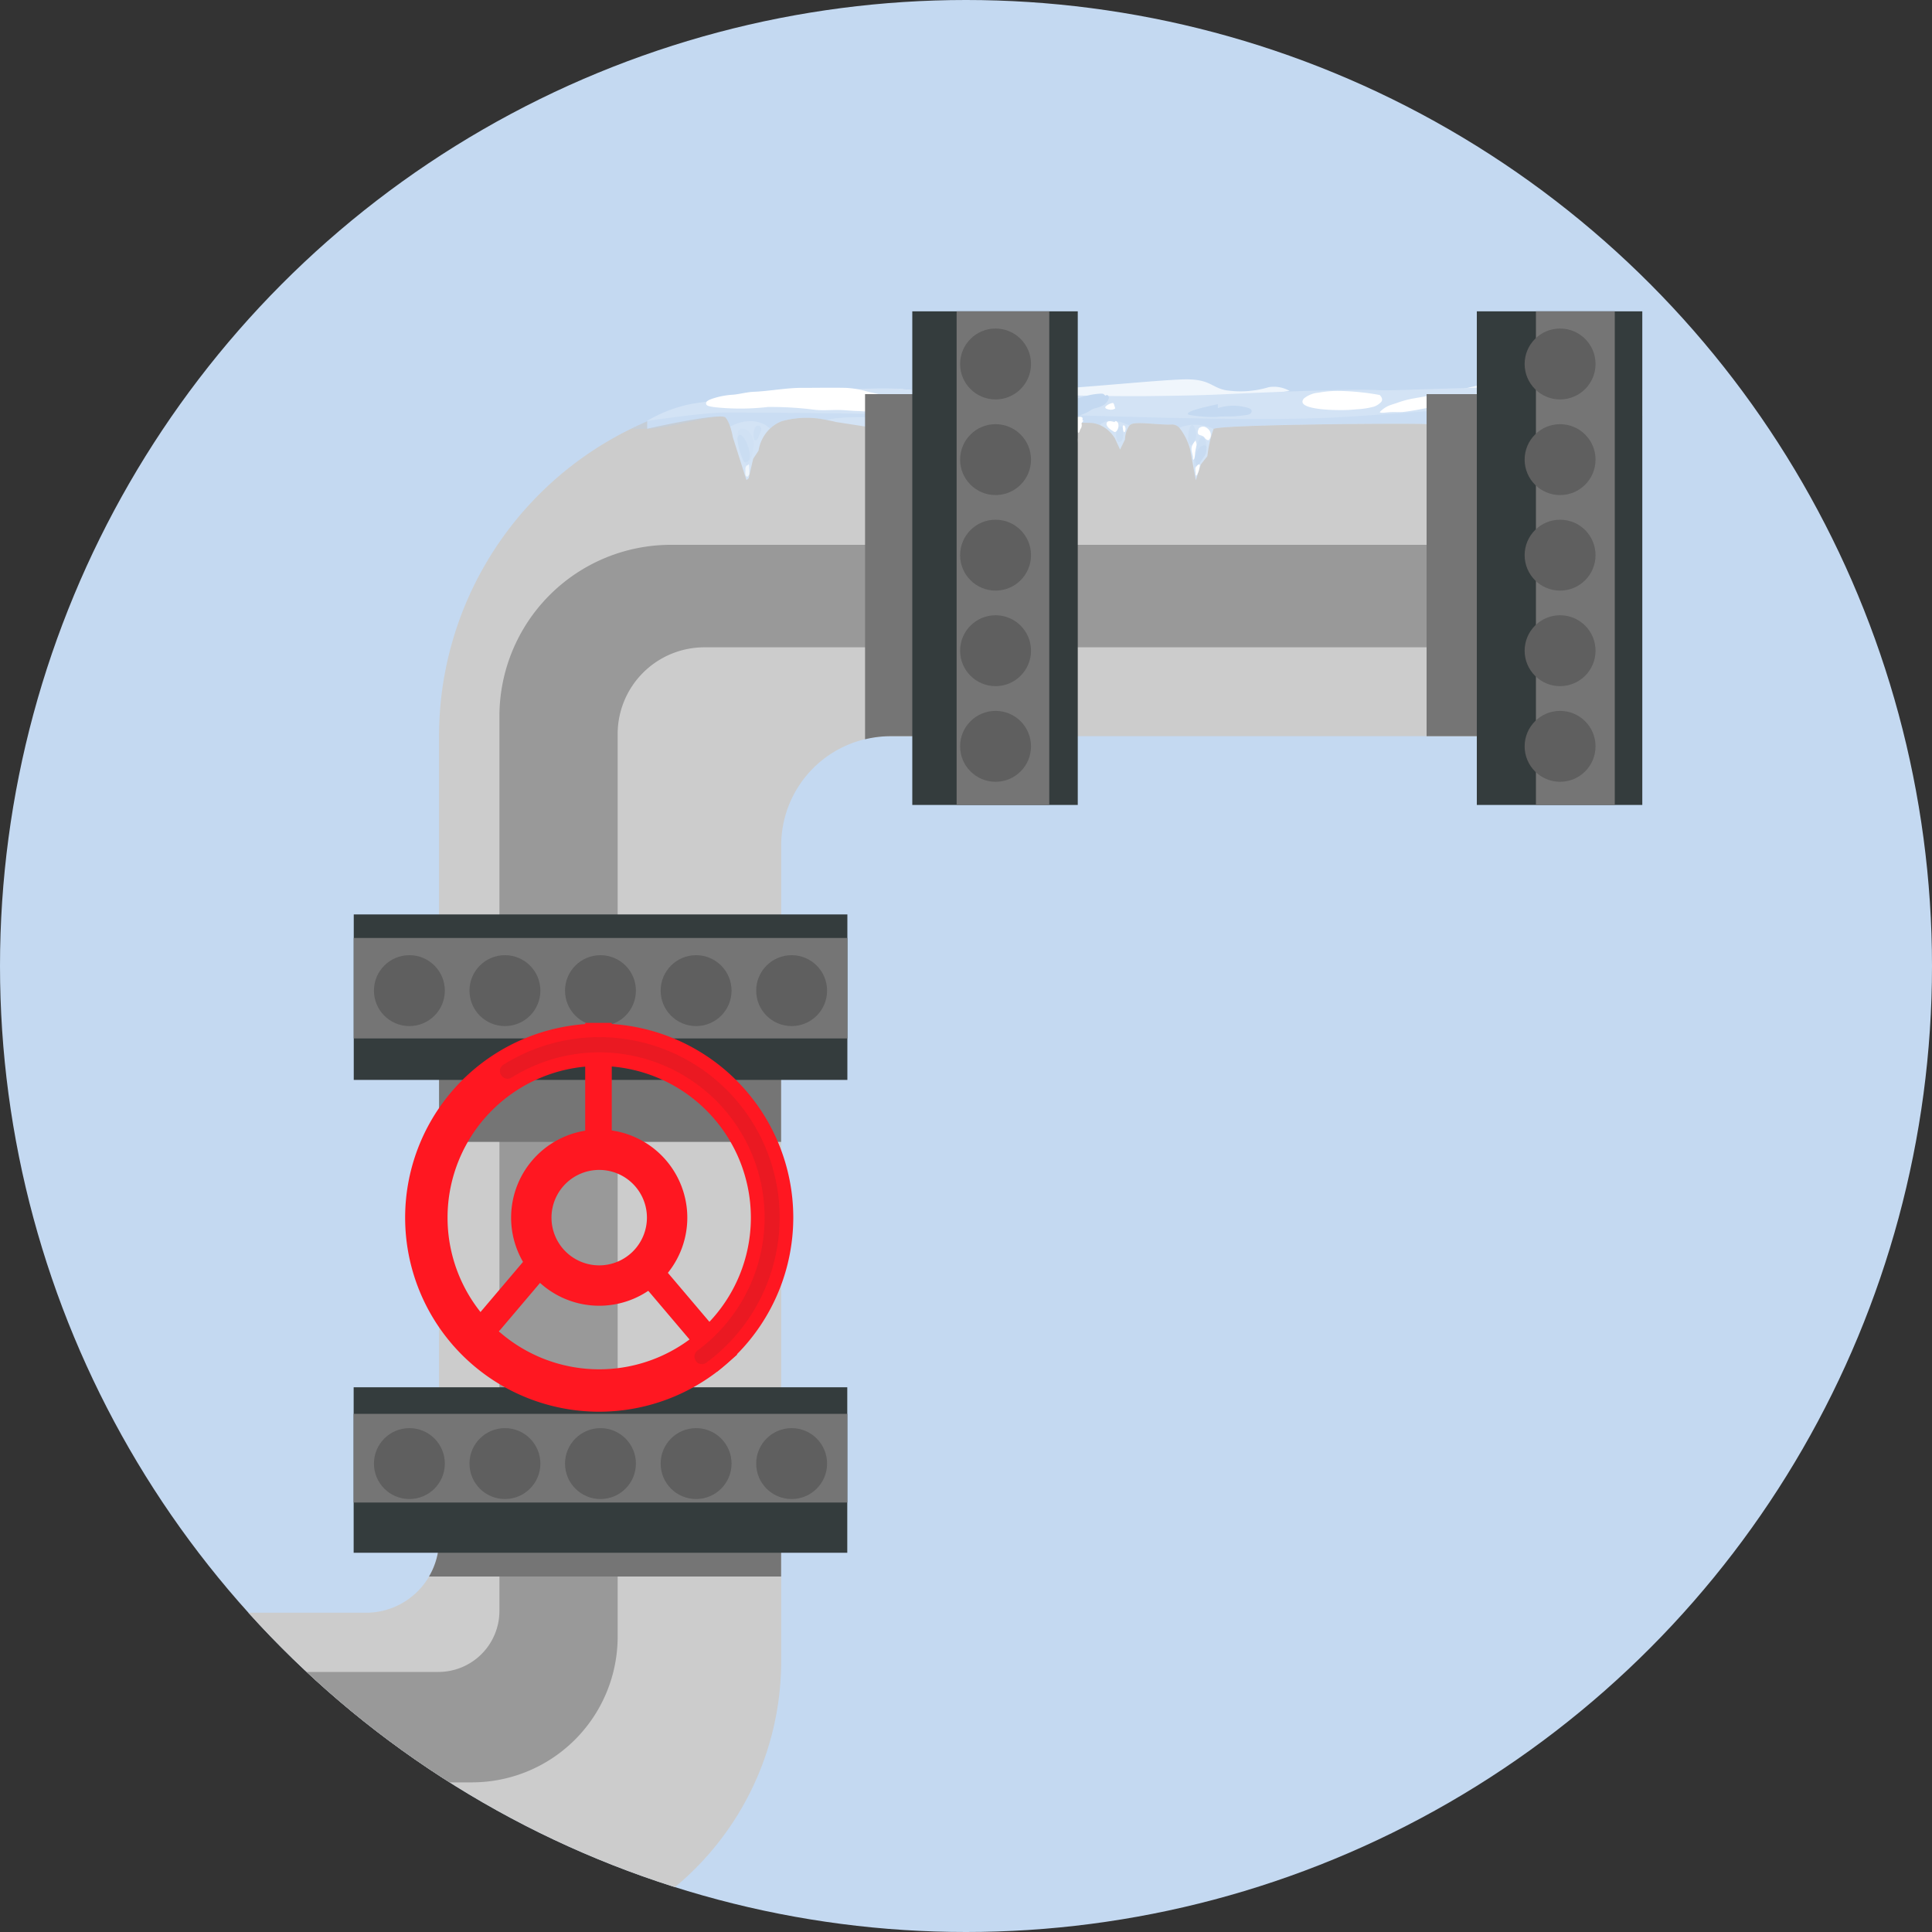 <svg id="Illustration_1" data-name="Illustration 1" xmlns="http://www.w3.org/2000/svg" xmlns:xlink="http://www.w3.org/1999/xlink" width="200" height="200" viewBox="0 0 200 200">
  <rect x="0" y="0" width="200" height="200" fill="#333333" stroke="none"/>
  <defs>
    <clipPath id="clip-path">
      <circle id="Ellipse_170" data-name="Ellipse 170" cx="100" cy="100" r="100" transform="translate(0.3)" fill="none"/>
    </clipPath>
    <linearGradient id="linear-gradient" x1="0.499" y1="1" x2="0.499" gradientUnits="objectBoundingBox">
      <stop offset="0" stop-color="#4f77c7"/>
      <stop offset="0.21" stop-color="#809cd6"/>
      <stop offset="0.48" stop-color="#b6c6e7"/>
      <stop offset="0.71" stop-color="#dde5f4"/>
      <stop offset="0.89" stop-color="#f6f8fc"/>
      <stop offset="1" stop-color="#fff"/>
    </linearGradient>
    <linearGradient id="linear-gradient-2" x1="0.505" y1="0.998" x2="0.505" y2="0" xlink:href="#linear-gradient"/>
    <clipPath id="clip-path-2">
      <path id="Path_30912" data-name="Path 30912" d="M81.16,40.8h0A35.405,35.405,0,0,0,45.75,76.21h0v83.18a7.56,7.56,0,0,1-7.56,7.56H-43.76v35.41H7.77l.77-5.81,9.41-6.81-1.53-9.87,9.03,9.79s-6.58,5.66-6.73,7.04c-.07.66,2.29,3.19,4.78,5.66H50.74a30.425,30.425,0,0,0,30.43-30.43V87.52A11.305,11.305,0,0,1,92.48,76.21h68.36V40.8H81.17Z" fill="none"/>
    </clipPath>
  </defs>
  <g id="Illustration_1-2" data-name="Illustration 1" transform="translate(-0.3)" style="mix-blend-mode: normal;isolation: isolate">
    <g id="Layer_1" data-name="Layer 1">
      <g id="Group_41352" data-name="Group 41352">
        <circle id="Ellipse_149" data-name="Ellipse 149" cx="100" cy="100" r="100" transform="translate(0.3)" fill="#c4d9f1"/>
        <g id="Group_41351" data-name="Group 41351" clip-path="url(#clip-path)">
          <g id="Group_41350" data-name="Group 41350">
            <path id="Path_30850" data-name="Path 30850" d="M19.25,203.14c-7.14-2.65-13.07,1.69-13.28-3.41s2.75-28.1,13.05-19.99c0,0,11.65,7.31,8.39,12s1.43,6.97-2.24,10.85" fill="#4976ba"/>
            <path id="Path_30851" data-name="Path 30851" d="M81.16,40.8h0A35.405,35.405,0,0,0,45.75,76.21h0v83.18a7.56,7.56,0,0,1-7.56,7.56H-43.76v35.41H7.77l.77-5.81,9.41-6.81-1.53-9.87,9.03,9.79s-6.58,5.66-6.73,7.04c-.07.66,2.29,3.19,4.78,5.66H50.74a30.425,30.425,0,0,0,30.43-30.43V87.52A11.305,11.305,0,0,1,92.48,76.21h68.36V40.8H81.17Z" fill="#ccc"/>
            <g id="Group_41343" data-name="Group 41343">
              <path id="Path_30852" data-name="Path 30852" d="M150.13,40.64c4.09-.9,7.2-1.94,8.85-1.62s1.92,1.08,1.92,1.08l-10.76.54Z" fill="#f0f6fc" fill-rule="evenodd"/>
              <path id="Path_30853" data-name="Path 30853" d="M93.09,40.23a73.111,73.111,0,0,0,13.53.25c7.92-.53,13.12-1.09,16.02-1.2s2.96.78,4.51,1.11a10.135,10.135,0,0,0,4.49-.31,3.278,3.278,0,0,1,2.16.39,151.574,151.574,0,0,1-17,1.56,178.59,178.59,0,0,1-18.36.05l-5.36-1.87Z" fill="#f0f6fc" fill-rule="evenodd"/>
              <path id="Path_30854" data-name="Path 30854" d="M170.32,40.27v2.8s-8.31-.55-9.29-.29a1.114,1.114,0,0,0-.61.4,2.209,2.209,0,0,0-.43,1.17l-.53.83-.58,2.24-.59.26-.47-3.12-.53-.67a1.087,1.087,0,0,0-.4-.58,1.308,1.308,0,0,0-.8-.26,8.412,8.412,0,0,0-3.95.74,1.234,1.234,0,0,0-.41.41l-.57.42h-1.31s.14-.53-1.53-.69h0l-.39-.03c-2.08-.11-21.67.05-22,.51a12.417,12.417,0,0,0-.64,2.81l-.68.86-.52,1.64-.59-3.2a6.192,6.192,0,0,0-1.11-2.23,1.009,1.009,0,0,0-.77-.35c-1.17.08-3.5-.31-4.16-.05a.852.852,0,0,0-.25.17,2.687,2.687,0,0,0-.45,1.44l-.51,1.04-.53-1.15A3.5,3.5,0,0,0,114.16,44a2.8,2.8,0,0,0-1.12-.23c-1.81,0-16.65-.62-23.13.39l-3.05-.47s-.34-.09-.87-.19a9.659,9.659,0,0,0-4.79.11,3.736,3.736,0,0,0-1.18.75,4.05,4.05,0,0,0-1.2,2.3l-.55.83-.47,2.03-.23.18-1.41-4.45a7.574,7.574,0,0,0-.28-1.1,2.892,2.892,0,0,0-.47-.93c-.49-.55-8.11,1.16-8.11,1.16v-.82a14.655,14.655,0,0,1,4.64-1.76c6.59-1.04,18.69-1.83,21.79-1.52,2.78.27,3.51.59,4.54.69h.01a5.636,5.636,0,0,0,.84.02c.36,0,.79-.04,1.33-.09,3.01-.31,11.89.19,19.06.1s6.31-.17,13.71-.45,8.44-.21,10.14-.15c1.37.05,7.59-.28,13.57-.3s13.38.18,13.38.18Z" fill="#d3e3f5" fill-rule="evenodd"/>
              <path id="Path_30855" data-name="Path 30855" d="M170.32,42.04v1.03s-8.31-.55-9.29-.29a1.114,1.114,0,0,0-.61.4,3.268,3.268,0,0,0-3.53.13,1.308,1.308,0,0,0-.8-.26,8.412,8.412,0,0,0-3.95.74h0s-.96-.71-3.82.13h0l-.39-.03c-2.08-.11-21.67.05-22,.51a4.453,4.453,0,0,0-3.55-.12,1.009,1.009,0,0,0-.77-.35c-1.17.08-3.5-.31-4.16-.05a.852.852,0,0,0-.25.17s-1.99-1.08-3.05-.05a2.8,2.8,0,0,0-1.12-.23c-1.81,0-16.65-.62-23.13.39a5.811,5.811,0,0,0,1.26-.79c.18-.26-4.59-.26-5.18.13a9.659,9.659,0,0,0-4.79.11,3.736,3.736,0,0,0-1.18.75c-.37-.35-1.76-1.41-4.14-.2a2.892,2.892,0,0,0-.47-.93c-.49-.55-6.04,1.19-8.11,1.16H65.68l1.61-.81s5.72-.87,7.98-.87,6.35,0,13.43.1a47.306,47.306,0,0,0,12.02-1.17c.6-.13-2.47-.66-2.47-.66h.01c.06,0,.39,0,.84.02h.02a13.789,13.789,0,0,1,1.94.63,36.8,36.8,0,0,0,9.96,1.35c5.49.11,19.36.68,27.92.21s25.12-2.16,31.35-1.15Z" fill="#b5d0ee" fill-rule="evenodd" opacity="0.3" style="mix-blend-mode: multiply;isolation: isolate"/>
              <path id="Path_30856" data-name="Path 30856" d="M158.03,44.39c.59-.62.98.9.86,1.88s-.31,1.08-.53.78A13.128,13.128,0,0,1,158.03,44.39Z" fill="#b5d0ee" fill-rule="evenodd" opacity="0.2" style="mix-blend-mode: multiply;isolation: isolate"/>
              <path id="Path_30857" data-name="Path 30857" d="M159.22,44.55c-.79,0-.05-1.38.4-1.38S159.59,44.55,159.22,44.55Z" fill="#b5d0ee" fill-rule="evenodd" opacity="0.2" style="mix-blend-mode: multiply;isolation: isolate"/>
              <path id="Path_30858" data-name="Path 30858" d="M150.24,44.39c-.51-.2.92-.8,1.24-.63S151.17,44.76,150.24,44.39Z" fill="#b5d0ee" fill-rule="evenodd" opacity="0.2" style="mix-blend-mode: multiply;isolation: isolate"/>
              <path id="Path_30859" data-name="Path 30859" d="M123.99,48.65a4.391,4.391,0,0,1,.49-3.14c.55-.98.94,1,.59,1.57s-.9,1.28-.92,1.43a.143.143,0,0,1-.16.14Z" fill="#b5d0ee" fill-rule="evenodd" opacity="0.2" style="mix-blend-mode: multiply;isolation: isolate"/>
              <path id="Path_30860" data-name="Path 30860" d="M123.68,46.03c-.62.21-.35-1.58-.16-1.89s.45-.1.57.57a1.4,1.4,0,0,1-.41,1.33Z" fill="#b5d0ee" fill-rule="evenodd" opacity="0.2" style="mix-blend-mode: multiply;isolation: isolate"/>
              <path id="Path_30861" data-name="Path 30861" d="M116.09,45.76c-.32-.27-.37-1.33.1-1.58s.39.78.33,1.19a.421.421,0,0,1-.43.39Z" fill="#b5d0ee" fill-rule="evenodd" opacity="0.2" style="mix-blend-mode: multiply;isolation: isolate"/>
              <path id="Path_30862" data-name="Path 30862" d="M77.56,48.14a4.852,4.852,0,0,1-.86-3.44c.35-.84,1.6.02,1.62,1.21a4.3,4.3,0,0,1-.57,2.13c-.08.21-.2.1-.2.1Z" fill="#c4d9f1" fill-rule="evenodd" opacity="0.2" style="mix-blend-mode: multiply;isolation: isolate"/>
              <path id="Path_30863" data-name="Path 30863" d="M78.59,45.57c-.46.2-.33-1.44.1-1.5s.51.35.31.75-.24.68-.41.75Z" fill="#b5d0ee" fill-rule="evenodd" opacity="0.2" style="mix-blend-mode: multiply;isolation: isolate"/>
              <path id="Path_30864" data-name="Path 30864" d="M76.62,45.37c.26-.9.91.11,1.18,1.05s.08,1.6-.51,1.36A7.82,7.82,0,0,1,76.62,45.37Z" fill="#b5d0ee" fill-rule="evenodd" opacity="0.2" style="mix-blend-mode: multiply;isolation: isolate"/>
              <path id="Path_30865" data-name="Path 30865" d="M125.19,46.2c-.53-.39-1.03.47-1.16,1.05a1.346,1.346,0,0,0,.22,1.04s.63-.9.81-1.22a1.814,1.814,0,0,0,.12-.88Z" fill="#b5d0ee" fill-rule="evenodd" opacity="0.2" style="mix-blend-mode: multiply;isolation: isolate"/>
              <path id="Path_30866" data-name="Path 30866" d="M77.85,48.18l-.04-.12a.69.69,0,0,1-.27.17c0,.07-.06.13-.07.19a1.606,1.606,0,0,0,0,.31,1.873,1.873,0,0,0,0,.41.39.39,0,0,0,.13.2c.14.05.24-.2.27-.29" fill="#f0f6fc" fill-rule="evenodd"/>
              <path id="Path_30867" data-name="Path 30867" d="M115.64,43.69c-.19-.06-.66-.2-.77.08-.13.3.32.67.54.79.08.04.22.17.31.16.14,0,.27-.23.31-.34a1.048,1.048,0,0,0,.05-.39.445.445,0,0,0-.27-.41l-.16.12Z" fill="#fff" fill-rule="evenodd"/>
              <path id="Path_30868" data-name="Path 30868" d="M116.54,44.04a1.613,1.613,0,0,0,.05.58c.03.1.1.18.17.05a.627.627,0,0,0-.06-.62h-.16Z" fill="#fff" fill-rule="evenodd"/>
              <path id="Path_30869" data-name="Path 30869" d="M124.42,44.32c-.07.17-.19.4-.09.59.06.12.23.14.35.18a.8.8,0,0,1,.24.13.878.878,0,0,1,.12.15c.08.09.27.25.4.18a.775.775,0,0,0,.2-.42.84.84,0,0,0-.08-.47,1.061,1.061,0,0,0-.42-.42.628.628,0,0,0-.71.08Z" fill="#fff" fill-rule="evenodd" style="mix-blend-mode: soft-light;isolation: isolate"/>
              <path id="Path_30870" data-name="Path 30870" d="M124.07,45.6a1.927,1.927,0,0,0-.38.59,1.016,1.016,0,0,0-.02.52c.03.18.08.36.12.54.02.09-.04.33.08.35,0-.05.03-.06.05-.1a1.136,1.136,0,0,0,.06-.25c.03-.19.03-.39.07-.58.03-.17.07-.35.1-.52a.608.608,0,0,0,.01-.19c0-.11-.07-.2-.08-.35Z" fill="#fff" fill-rule="evenodd"/>
              <path id="Path_30871" data-name="Path 30871" d="M124.07,48.22a1.775,1.775,0,0,0,0,.65,1.472,1.472,0,0,1,0,.21c0,.06.04.1.05.16.09-.01.12-.14.15-.21a1.886,1.886,0,0,0,.13-.33c.03-.12.05-.23.07-.35.02-.09.09-.29-.07-.27-.14.02-.26.24-.32.34v-.2Z" fill="#fff" fill-rule="evenodd"/>
              <path id="Path_30872" data-name="Path 30872" d="M149.68,43.69a.744.744,0,0,0,.08.62c.04.06.12.26.2.27s.14-.08.18-.14a1.935,1.935,0,0,1,.28-.36c.07-.07.53-.37.39-.5-.11-.1-.34-.05-.47-.05a1.028,1.028,0,0,0-.74.23l.08-.08Z" fill="#fff" fill-rule="evenodd"/>
              <path id="Path_30873" data-name="Path 30873" d="M151.75,43.61c-.16.14-.24.21-.24.42,0,.13.06.09.14.05a.285.285,0,0,0,.19-.18c.03-.07.11-.24-.02-.25l-.08-.04Z" fill="#fff" fill-rule="evenodd"/>
              <path id="Path_30874" data-name="Path 30874" d="M158.93,43.46a2.846,2.846,0,0,0-.12.58,1.506,1.506,0,0,0,.06.37c.03.13.04.25.07.38.01.06.09.22-.04.18-.11-.04-.18-.29-.23-.38a.77.77,0,0,0-.34-.41c-.25-.1-.64,0-.84-.21-.22-.24.04-.62.27-.75a1.588,1.588,0,0,1,.91-.27.338.338,0,0,1,.27.16c.05.1.04.34-.01.35Z" fill="#fff" fill-rule="evenodd" style="mix-blend-mode: soft-light;isolation: isolate"/>
              <path id="Path_30875" data-name="Path 30875" d="M159.36,43.34a.515.515,0,0,1,.25-.16,1.123,1.123,0,0,1,.18.2.519.519,0,0,1,.04.28c0,.08-.02.21.11.15a.334.334,0,0,0,.12-.17c.08-.19.13-.39-.06-.53-.21-.15-.41-.04-.57.12l-.08.12Z" fill="#fff" fill-rule="evenodd"/>
              <path id="Path_30876" data-name="Path 30876" d="M159.17,45.14a1.37,1.37,0,0,0-.19.58,3.35,3.35,0,0,1-.07.44c-.03.13-.05.27-.08.4a2.481,2.481,0,0,1-.13.35.766.766,0,0,1-.1.23,1.919,1.919,0,0,1-.14.15c-.05.05-.27.31-.07.29.05,0,.13-.07.17-.1a.991.991,0,0,0,.17-.11,1.151,1.151,0,0,0,.21-.43,2.906,2.906,0,0,0,.12-.39,1.412,1.412,0,0,0,.06-.22,1.23,1.23,0,0,1,.02-.2,3.092,3.092,0,0,0,.07-.52c0-.15-.05-.37-.04-.46Z" fill="#fff" fill-rule="evenodd"/>
              <path id="Path_30877" data-name="Path 30877" d="M159.71,44.43c-.1.08-.2.13-.24.24a.212.212,0,0,1-.03.07c.08.04.17-.03.23-.08s.08-.1.12-.18c.02-.04.06-.08.08-.12l-.16.08Z" fill="#fff" fill-rule="evenodd"/>
              <path id="Path_30878" data-name="Path 30878" d="M126.38,41.83c-.3.1-3.18.63-3.11,1.01.02.12.21.12.29.13a7.143,7.143,0,0,0,.79.11,12.339,12.339,0,0,0,1.92.08c.73-.1,1.47,0,2.19-.1a8.522,8.522,0,0,0,1.03-.13c.17-.05.34-.12.38-.32.06-.34-.53-.43-.79-.49a5.187,5.187,0,0,0-2.71.13v-.42Z" fill="#c4d9f1" fill-rule="evenodd"/>
              <path id="Path_30879" data-name="Path 30879" d="M143.13,40.89a26.366,26.366,0,0,0-4.06-.42,10.813,10.813,0,0,0-2.27.18,2.726,2.726,0,0,0-1.52.6c-.97,1.15,3.08,1.2,3.57,1.2a14.86,14.86,0,0,0,1.89-.08,8.428,8.428,0,0,0,1.81-.28,1.937,1.937,0,0,0,.69-.44c.17-.16.22-.41-.11-.76Z" fill="#fff" fill-rule="evenodd"/>
              <path id="Path_30880" data-name="Path 30880" d="M143.13,42.66a2.937,2.937,0,0,1,.98-.68c.3-.11.6-.2.89-.3a9.793,9.793,0,0,1,1.61-.43c.66-.12,1.32-.23,1.98-.34a3.286,3.286,0,0,1,.99-.01c.15.02.51.06.6.19.42.62-1.82,1.08-2.09,1.13-.82.16-1.64.32-2.48.42-.42.05-.84,0-1.26.02-.56.02-1.1.14-1.23,0Z" fill="#fff" fill-rule="evenodd"/>
              <path id="Path_30881" data-name="Path 30881" d="M150.53,42.04c1.14-.36,2.27-.74,3.44-1.02a32.405,32.405,0,0,1,4.17-.57c.27-.03,4.08-.22,3.91.34-.11.36-1.16.34-1.41.37-1.12.12-2.25.04-3.38.14-1.74.16-3.56.32-6.72.74Z" fill="#fff" fill-rule="evenodd"/>
              <path id="Path_30882" data-name="Path 30882" d="M93.58,42.14a4.348,4.348,0,0,1-.84.34,11.1,11.1,0,0,1-1.28.13,18.29,18.29,0,0,1-2.22-.06c-.71,0-1.39-.1-2.09-.11-.83-.01-1.67.07-2.5-.02a35.826,35.826,0,0,0-4.86-.29,24.56,24.56,0,0,1-5.42.03,4.453,4.453,0,0,1-.76-.14c-.11-.05-.21-.1-.22-.26,0-.27.4-.39.6-.47a8.174,8.174,0,0,1,2.2-.43c.7-.06,1.4-.27,2.1-.3,1.72-.07,3.45-.43,5.18-.41,1.44,0,2.88-.03,4.33,0a9.112,9.112,0,0,1,2.2.36c.67.18,1.34.27,2,.51a11.786,11.786,0,0,0,1.14.39c.32.08.44.19.44.73Z" fill="#fff" fill-rule="evenodd"/>
              <path id="Path_30883" data-name="Path 30883" d="M158.44,39.23a1.018,1.018,0,0,0-.5-.16,5.847,5.847,0,0,0-.72.07,8.315,8.315,0,0,0-1.21.33c-.11.03-.21.09-.32.13a2.8,2.8,0,0,1-.28.06c-.07.02-.35.11-.39.18-.09.18.4.23.49.23a11.466,11.466,0,0,0,1.31-.04c.47-.06.93-.05,1.4-.11.35-.04.82.09,1.12-.14.12-.09.15-.15.09-.29-.08-.17-.29-.34-1-.26Z" fill="#fff" fill-rule="evenodd"/>
              <path id="Path_30884" data-name="Path 30884" d="M160.05,39.7c-.08.03-.47.1-.35.3.05.09.2.08.29.06.27-.04.25-.32.06-.47v.1Z" fill="#fff" fill-rule="evenodd"/>
              <path id="Path_30885" data-name="Path 30885" d="M96.08,41.15c-.18-.14-.23-.22-.43-.22a1.874,1.874,0,0,0-.41.09,2.51,2.51,0,0,0-1.08.6c-.13.13-.21.24-.09.39a1.258,1.258,0,0,0,.8.33,2.252,2.252,0,0,0,.96-.15,2.656,2.656,0,0,0,.78-.37.433.433,0,1,0-.53-.68Z" fill="#fff" fill-rule="evenodd"/>
              <g id="Group_41342" data-name="Group 41342">
                <path id="Path_30886" data-name="Path 30886" d="M108.81,44.06c.97-.74,2.17.45,2.45,1.38s-.1,3.77-.33,3.77-.76-2.5-1.1-3.77-1.01-1.38-1.01-1.38Z" fill="#b5d0ee" fill-rule="evenodd" opacity="0.2" style="mix-blend-mode: multiply;isolation: isolate"/>
                <path id="Path_30887" data-name="Path 30887" d="M106.49,43.9c-.37-.55-1.18.13-1.3.69s.2,2.3.48,2.25.43-1.13.54-1.72.28-1.22.28-1.22Z" fill="#b5d0ee" fill-rule="evenodd" opacity="0.2" style="mix-blend-mode: multiply;isolation: isolate"/>
                <path id="Path_30888" data-name="Path 30888" d="M109.53,44.71c.36-.49,1.38.56,1.72,1.46a3.951,3.951,0,0,1-.41,2.81,6.516,6.516,0,0,1-.75-2.57,4.582,4.582,0,0,0-.55-1.7Z" fill="#b5d0ee" fill-rule="evenodd" opacity="0.2" style="mix-blend-mode: multiply;isolation: isolate"/>
                <path id="Path_30889" data-name="Path 30889" d="M106.35,44.48c-.26-.33-1.02-.09-1.04.52s.22,1.51.4,1.55.37-.38.41-.85a9.616,9.616,0,0,1,.24-1.22Z" fill="#b5d0ee" fill-rule="evenodd" opacity="0.2" style="mix-blend-mode: multiply;isolation: isolate"/>
                <path id="Path_30890" data-name="Path 30890" d="M112.61,43.56c-.67.08-1.14,1.43-1.25,2.89s-.32,2.52-.52,2.53-.39-.6-.69-2.1-.52-1.92-.97-2.36a1.766,1.766,0,0,1-.56-.92l.2-.04a2.5,2.5,0,0,0,.62,1.1,7.757,7.757,0,0,1,1.01,2.86c.17.81.36.81.56.31a6.008,6.008,0,0,0,.35-2.39,2.945,2.945,0,0,1,.78-1.88Z" fill-rule="evenodd" opacity="0.5" fill="url(#linear-gradient)" style="mix-blend-mode: multiply;isolation: isolate"/>
                <path id="Path_30891" data-name="Path 30891" d="M104.06,43.37c.43,0,.61.67.74,1.22a5.965,5.965,0,0,0,.79,2.07c.28.15.54-.83.63-1.44A3.653,3.653,0,0,1,106.7,44l.23-.62-.18-.09a2,2,0,0,1-.22.79,4.035,4.035,0,0,0-.51,1.55c-.09.69-.35.86-.53.73a4.435,4.435,0,0,1-.59-1.9,1.716,1.716,0,0,0-.52-1.13l-.34.04Z" fill-rule="evenodd" opacity="0.5" fill="url(#linear-gradient-2)" style="mix-blend-mode: multiply;isolation: isolate"/>
                <g id="Group_41341" data-name="Group 41341" style="mix-blend-mode: soft-light;isolation: isolate">
                  <path id="Path_30892" data-name="Path 30892" d="M112.47,43.51a5.173,5.173,0,0,0-.36.59,4.4,4.4,0,0,1-.29.71c-.07.12-.21.31-.42.27a.988.988,0,0,1-.34-.17,1.867,1.867,0,0,1-.3-.33c-.17-.17-.38-.37-.39-.59a.573.573,0,0,1,.2-.36,1.629,1.629,0,0,1,.59-.29,3.716,3.716,0,0,1,.75-.17.653.653,0,0,1,.34,0,.156.156,0,0,1,.12.16c0,.14-.05.29.1.18Z" fill="#fff" fill-rule="evenodd"/>
                  <path id="Path_30893" data-name="Path 30893" d="M106.78,43.1c-.15.08-.21.11-.25.25a.654.654,0,0,0-.02.31c.02.07.05.41.22.37.14-.03.19-.28.19-.36v-.16c0-.05.03-.1.03-.15s-.05-.19-.1-.21l-.07-.06Z" fill="#fff" fill-rule="evenodd"/>
                  <path id="Path_30894" data-name="Path 30894" d="M104.71,43.07a3.863,3.863,0,0,0-.1.74c0,.18-.05.37.1.51a.171.171,0,0,0,.26-.02,2.832,2.832,0,0,1,.3-.3c.09-.07.15-.15.23-.22a1.983,1.983,0,0,1,.2-.11.588.588,0,0,0,.18-.17.374.374,0,0,0,.08-.39.524.524,0,0,0-.44-.36,1,1,0,0,0-.81.31Z" fill="#fff" fill-rule="evenodd"/>
                  <path id="Path_30895" data-name="Path 30895" d="M105.88,46.55c-.13.07-.22.11-.28.23a.67.67,0,0,0-.07.31c0,.09-.03.38.16.35.12-.02.2-.19.24-.27a1.255,1.255,0,0,0,.07-.26,1.012,1.012,0,0,0,.02-.3Z" fill="#fff" fill-rule="evenodd"/>
                  <path id="Path_30896" data-name="Path 30896" d="M111.23,48.81c-.3.12-.58.22-.67.52a1.066,1.066,0,0,0,.04.53,1.036,1.036,0,0,0,.17.44c.02.04.03.07.09.05.04-.01.06-.07.08-.1a1.711,1.711,0,0,0,.13-.44c.03-.15.02-.31.06-.46a1.355,1.355,0,0,0,.02-.2c0-.07.05-.13.1-.34Z" fill="#fff" fill-rule="evenodd"/>
                </g>
                <path id="Path_30897" data-name="Path 30897" d="M111.87,45.48s-.04-.14-.12-.15a.247.247,0,0,0-.09.04.335.335,0,0,0-.1.17,1.217,1.217,0,0,0-.07.38c-.02.14-.06.27-.07.42a7.742,7.742,0,0,1-.07.83v.15c0,.05-.02.09-.02.14a.308.308,0,0,1-.01.1c0,.02-.01.04,0,.06.03.04.07-.05.08-.07a1.21,1.21,0,0,0,.09-.31c.02-.09.03-.19.06-.29s.05-.18.08-.26l.03-.12a.564.564,0,0,0,.04-.12,2.474,2.474,0,0,1,.06-.29,3.874,3.874,0,0,0,.1-.67Z" fill="#fff" fill-rule="evenodd"/>
                <path id="Path_30898" data-name="Path 30898" d="M110.06,47.08a3.168,3.168,0,0,0,.02.44.332.332,0,0,0,.05.16c.01.02.03.06.07.06,0-.01.01-.02.02-.03v-.06a.869.869,0,0,0,.01-.23.526.526,0,0,0-.04-.17l-.03-.09a.118.118,0,0,0-.1-.09Z" fill="#fff" fill-rule="evenodd"/>
                <path id="Path_30899" data-name="Path 30899" d="M105.48,46.65a.471.471,0,0,0-.04.16,1.01,1.01,0,0,0,.03.17,1.891,1.891,0,0,0,.05.23c.02.05.08.27.18.2a.265.265,0,0,0,.11-.18.752.752,0,0,0,0-.15c0-.04.02-.08.02-.13a.27.27,0,0,0-.03-.15.134.134,0,0,0-.06-.07,1.986,1.986,0,0,0-.27-.09Z" fill="#fff" fill-rule="evenodd"/>
                <path id="Path_30900" data-name="Path 30900" d="M105.97,46.58a.365.365,0,0,1,0-.18,1.055,1.055,0,0,0,.05-.19c0-.03.03-.2.08-.21,0,.02.02.04.03.07a.193.193,0,0,1,0,.13,1.048,1.048,0,0,1-.17.39Z" fill="#fff" fill-rule="evenodd"/>
                <path id="Path_30901" data-name="Path 30901" d="M106.47,43.42a.478.478,0,0,0-.06.11v.11a.341.341,0,0,0,.07.19.168.168,0,0,0,.21.06c.08-.03.11-.16.12-.22a.372.372,0,0,0-.07-.2.9.9,0,0,0-.09-.1c-.02-.02-.06-.04-.07-.07l-.12.13Z" fill="#fff" fill-rule="evenodd"/>
                <path id="Path_30902" data-name="Path 30902" d="M108.81,43.7a1.628,1.628,0,0,1-.03.31,1.085,1.085,0,0,0-.04.25c.01.07.05.1.11.14a.457.457,0,0,0,.2.09c.15,0-.05-.28-.07-.32a1.14,1.14,0,0,1-.02-.26.18.18,0,0,1,.02-.1c0-.05-.03-.09-.17-.11Z" fill="#fff" fill-rule="evenodd"/>
                <path id="Path_30903" data-name="Path 30903" d="M111.92,44.82s-.03-.08-.04-.12a.645.645,0,0,1,.04-.19,3.145,3.145,0,0,1,.11-.44.754.754,0,0,1,.1-.17.179.179,0,0,1,.05-.07c.06-.02.09.07.1.1a.652.652,0,0,1-.02.24.451.451,0,0,1-.03.11.333.333,0,0,1-.06.1.943.943,0,0,0-.1.23.332.332,0,0,1-.15.22Z" fill="#fff" fill-rule="evenodd"/>
                <path id="Path_30904" data-name="Path 30904" d="M110.54,45.42a.711.711,0,0,0-.03.21.284.284,0,0,0,.07.17c.03.04.09.08.14.05a.177.177,0,0,0,.07-.17.228.228,0,0,0-.04-.16,1.493,1.493,0,0,0-.12-.14Z" fill="#fff" fill-rule="evenodd"/>
                <path id="Path_30905" data-name="Path 30905" d="M110.33,48.32c.02.12.02.23.04.34,0,.02.02.16.1.13.01,0,.03-.03.04-.04a.3.3,0,0,0,.02-.13.558.558,0,0,0-.07-.16c-.02-.04-.07-.08-.07-.13h-.05Z" fill="#fff" fill-rule="evenodd"/>
                <path id="Path_30906" data-name="Path 30906" d="M109.89,43.31h.36a8.07,8.07,0,0,0-1.64.55h-.02a6.3,6.3,0,0,0-1.43-.35.192.192,0,0,0-.16.08,2.763,2.763,0,0,0-.92-.31h.09l3.71.02Z" fill="#b5d0ee" fill-rule="evenodd" opacity="0.3" style="mix-blend-mode: multiply;isolation: isolate"/>
                <path id="Path_30907" data-name="Path 30907" d="M114.74,40.98c-.22-.21-.2-.23-.5-.23a7.348,7.348,0,0,0-1.05.13,12.843,12.843,0,0,0-1.74.5,5.144,5.144,0,0,0-1.21.5,1.39,1.39,0,0,0-.66.72c-.05.28.32.38.57.44a3.826,3.826,0,0,0,.96.12,4.869,4.869,0,0,0,1.27-.27,3.963,3.963,0,0,0,.82-.42,1.685,1.685,0,0,1,.43-.2,2.857,2.857,0,0,0,.82-.29,1.246,1.246,0,0,0,.64-.76c.02-.16-.13-.48-.37-.24Z" fill="#c4d9f1" fill-rule="evenodd"/>
                <path id="Path_30908" data-name="Path 30908" d="M115.61,41.82l-.09-.11a1.423,1.423,0,0,0-.76.36c-.15.2.14.29.35.32a.784.784,0,0,0,.64-.11" fill="#fff" fill-rule="evenodd"/>
                <path id="Path_30909" data-name="Path 30909" d="M107.89,42.31a6.99,6.99,0,0,1-.92.08c-.37-.01-.72-.05-1.09-.04-.79.03-1.57.15-2.37.11a6.784,6.784,0,0,1-1.01-.11,1.922,1.922,0,0,1-.87-.3.463.463,0,0,1-.15-.34c.02-.16.25-.26.43-.32a2.474,2.474,0,0,1,.81-.07,3.728,3.728,0,0,1,.94.12,8.542,8.542,0,0,0,2.08.35c.46,0,.92-.04,1.37-.07a2.238,2.238,0,0,1,.73.02c.39.12.19.51.04.58Z" fill="#fff" fill-rule="evenodd"/>
                <path id="Path_30910" data-name="Path 30910" d="M109.03,41.75a1.1,1.1,0,0,0-.6.08.77.77,0,0,0-.34.2c-.12.17.37.17.48.17a1.911,1.911,0,0,0,.79-.14c.07-.03.14-.06.14-.14a.135.135,0,0,0-.14-.13l-.32-.04Z" fill="#fff" fill-rule="evenodd"/>
              </g>
            </g>
            <g id="Group_41344" data-name="Group 41344" clip-path="url(#clip-path-2)">
              <path id="Path_30911" data-name="Path 30911" d="M-46.72,173.08h92.4A6.321,6.321,0,0,0,52,166.76V74.15A17.754,17.754,0,0,1,69.75,56.4H164.2V67.01H73.22a8.979,8.979,0,0,0-8.98,8.98v93.43a15.089,15.089,0,0,1-15.09,15.09H-47.13s-.82-10.2.41-11.42Z" fill="#999"/>
            </g>
            <rect id="Rectangle_33900" data-name="Rectangle 33900" width="35.41" height="13.77" transform="translate(45.75 104.44)" fill="#757575"/>
            <path id="Path_30913" data-name="Path 30913" d="M81.16,163.19v-8.87H45.75v5.07a7.476,7.476,0,0,1-1.04,3.81H81.15Z" fill="#757575"/>
            <path id="Path_30914" data-name="Path 30914" d="M103.62,40.8H89.85V76.53a11.322,11.322,0,0,1,2.62-.32h11.15V40.8Z" fill="#757575"/>
            <rect id="Rectangle_33901" data-name="Rectangle 33901" width="12.85" height="35.41" transform="translate(147.98 40.8)" fill="#757575"/>
            <rect id="Rectangle_33902" data-name="Rectangle 33902" width="17.13" height="51.1" transform="translate(153.18 32.23)" fill="#343c3d"/>
            <rect id="Rectangle_33903" data-name="Rectangle 33903" width="17.13" height="51.1" transform="translate(94.74 32.23)" fill="#343c3d"/>
            <rect id="Rectangle_33904" data-name="Rectangle 33904" width="17.13" height="51.1" transform="translate(36.92 111.79) rotate(-90)" fill="#343c3d"/>
            <rect id="Rectangle_33905" data-name="Rectangle 33905" width="17.13" height="51.1" transform="translate(36.91 160.74) rotate(-90)" fill="#343c3d"/>
            <rect id="Rectangle_33906" data-name="Rectangle 33906" width="8.16" height="51.1" transform="translate(159.3 32.23)" fill="#757575"/>
            <rect id="Rectangle_33907" data-name="Rectangle 33907" width="9.59" height="51.1" transform="translate(99.33 32.23)" fill="#757575"/>
            <rect id="Rectangle_33908" data-name="Rectangle 33908" width="10.4" height="51.1" transform="translate(36.92 107.5) rotate(-90)" fill="#757575"/>
            <rect id="Rectangle_33909" data-name="Rectangle 33909" width="9.18" height="51.1" transform="translate(36.91 155.54) rotate(-90)" fill="#757575"/>
            <circle id="Ellipse_150" data-name="Ellipse 150" cx="3.67" cy="3.67" r="3.67" transform="translate(158.13 34.01)" fill="#5f5f5f"/>
            <circle id="Ellipse_151" data-name="Ellipse 151" cx="3.67" cy="3.67" r="3.67" transform="translate(158.13 43.91)" fill="#5f5f5f"/>
            <circle id="Ellipse_152" data-name="Ellipse 152" cx="3.67" cy="3.67" r="3.67" transform="translate(158.13 53.8)" fill="#5f5f5f"/>
            <circle id="Ellipse_153" data-name="Ellipse 153" cx="3.67" cy="3.67" r="3.67" transform="translate(158.13 63.69)" fill="#5f5f5f"/>
            <circle id="Ellipse_154" data-name="Ellipse 154" cx="3.67" cy="3.67" r="3.67" transform="translate(158.13 73.59)" fill="#5f5f5f"/>
            <g id="Group_41345" data-name="Group 41345">
              <circle id="Ellipse_155" data-name="Ellipse 155" cx="3.67" cy="3.67" r="3.67" transform="translate(99.69 34.01)" fill="#5f5f5f"/>
              <circle id="Ellipse_156" data-name="Ellipse 156" cx="3.67" cy="3.67" r="3.67" transform="translate(99.69 43.91)" fill="#5f5f5f"/>
              <circle id="Ellipse_157" data-name="Ellipse 157" cx="3.67" cy="3.67" r="3.67" transform="translate(99.69 53.8)" fill="#5f5f5f"/>
              <circle id="Ellipse_158" data-name="Ellipse 158" cx="3.67" cy="3.67" r="3.67" transform="translate(99.69 63.69)" fill="#5f5f5f"/>
              <circle id="Ellipse_159" data-name="Ellipse 159" cx="3.67" cy="3.67" r="3.67" transform="translate(99.69 73.59)" fill="#5f5f5f"/>
            </g>
            <g id="Group_41346" data-name="Group 41346">
              <circle id="Ellipse_160" data-name="Ellipse 160" cx="3.67" cy="3.67" r="3.67" transform="translate(39.01 98.88)" fill="#5f5f5f"/>
              <circle id="Ellipse_161" data-name="Ellipse 161" cx="3.67" cy="3.67" r="3.67" transform="translate(48.9 98.88)" fill="#5f5f5f"/>
              <circle id="Ellipse_162" data-name="Ellipse 162" cx="3.67" cy="3.67" r="3.67" transform="translate(58.79 98.88)" fill="#5f5f5f"/>
              <circle id="Ellipse_163" data-name="Ellipse 163" cx="3.67" cy="3.67" r="3.67" transform="translate(68.69 98.88)" fill="#5f5f5f"/>
              <circle id="Ellipse_164" data-name="Ellipse 164" cx="3.67" cy="3.67" r="3.67" transform="translate(78.58 98.88)" fill="#5f5f5f"/>
            </g>
            <g id="Group_41347" data-name="Group 41347">
              <circle id="Ellipse_165" data-name="Ellipse 165" cx="3.67" cy="3.67" r="3.67" transform="translate(39.01 147.84)" fill="#5f5f5f"/>
              <circle id="Ellipse_166" data-name="Ellipse 166" cx="3.67" cy="3.67" r="3.67" transform="translate(48.9 147.84)" fill="#5f5f5f"/>
              <circle id="Ellipse_167" data-name="Ellipse 167" cx="3.67" cy="3.67" r="3.67" transform="translate(58.79 147.84)" fill="#5f5f5f"/>
              <circle id="Ellipse_168" data-name="Ellipse 168" cx="3.67" cy="3.67" r="3.67" transform="translate(68.69 147.84)" fill="#5f5f5f"/>
              <circle id="Ellipse_169" data-name="Ellipse 169" cx="3.67" cy="3.67" r="3.67" transform="translate(78.58 147.84)" fill="#5f5f5f"/>
            </g>
            <g id="Group_41349" data-name="Group 41349">
              <path id="Path_30915" data-name="Path 30915" d="M62.33,146.14a20.09,20.09,0,1,1,20.09-20.09,20.11,20.11,0,0,1-20.09,20.09Zm0-35.79a15.7,15.7,0,1,0,15.7,15.7,15.714,15.714,0,0,0-15.7-15.7Z" fill="#ff1721"/>
              <path id="Path_30916" data-name="Path 30916" d="M62.33,116.93a9.12,9.12,0,1,0,9.12,9.12,9.129,9.129,0,0,0-9.12-9.12Zm0,14.06a4.94,4.94,0,1,1,4.94-4.94,4.944,4.944,0,0,1-4.94,4.94Z" fill="#ff1721"/>
              <rect id="Rectangle_33910" data-name="Rectangle 33910" width="2.75" height="14.76" transform="translate(60.88 105.89)" fill="#ff1721"/>
              <rect id="Rectangle_33911" data-name="Rectangle 33911" width="2.75" height="14.76" transform="matrix(0.763, -0.647, 0.647, 0.763, 64.967, 130.745)" fill="#ff1721"/>
              <rect id="Rectangle_33912" data-name="Rectangle 33912" width="2.75" height="14.76" transform="matrix(-0.763, -0.647, 0.647, -0.763, 49.27, 140.983)" fill="#ff1721"/>
              <g id="Group_41348" data-name="Group 41348" opacity="0.1">
                <path id="Path_30917" data-name="Path 30917" d="M53.28,111.54A17.105,17.105,0,0,1,72.5,139.81a.788.788,0,0,0-.15,1.09v.01a.764.764,0,0,0,1.06.16A18.671,18.671,0,0,0,52.4,110.23a.756.756,0,0,0-.23,1.04c.01.02.03.04.04.06a.768.768,0,0,0,1.05.22Z" fill="#282728"/>
              </g>
            </g>
          </g>
        </g>
      </g>
    </g>
  </g>
</svg>

